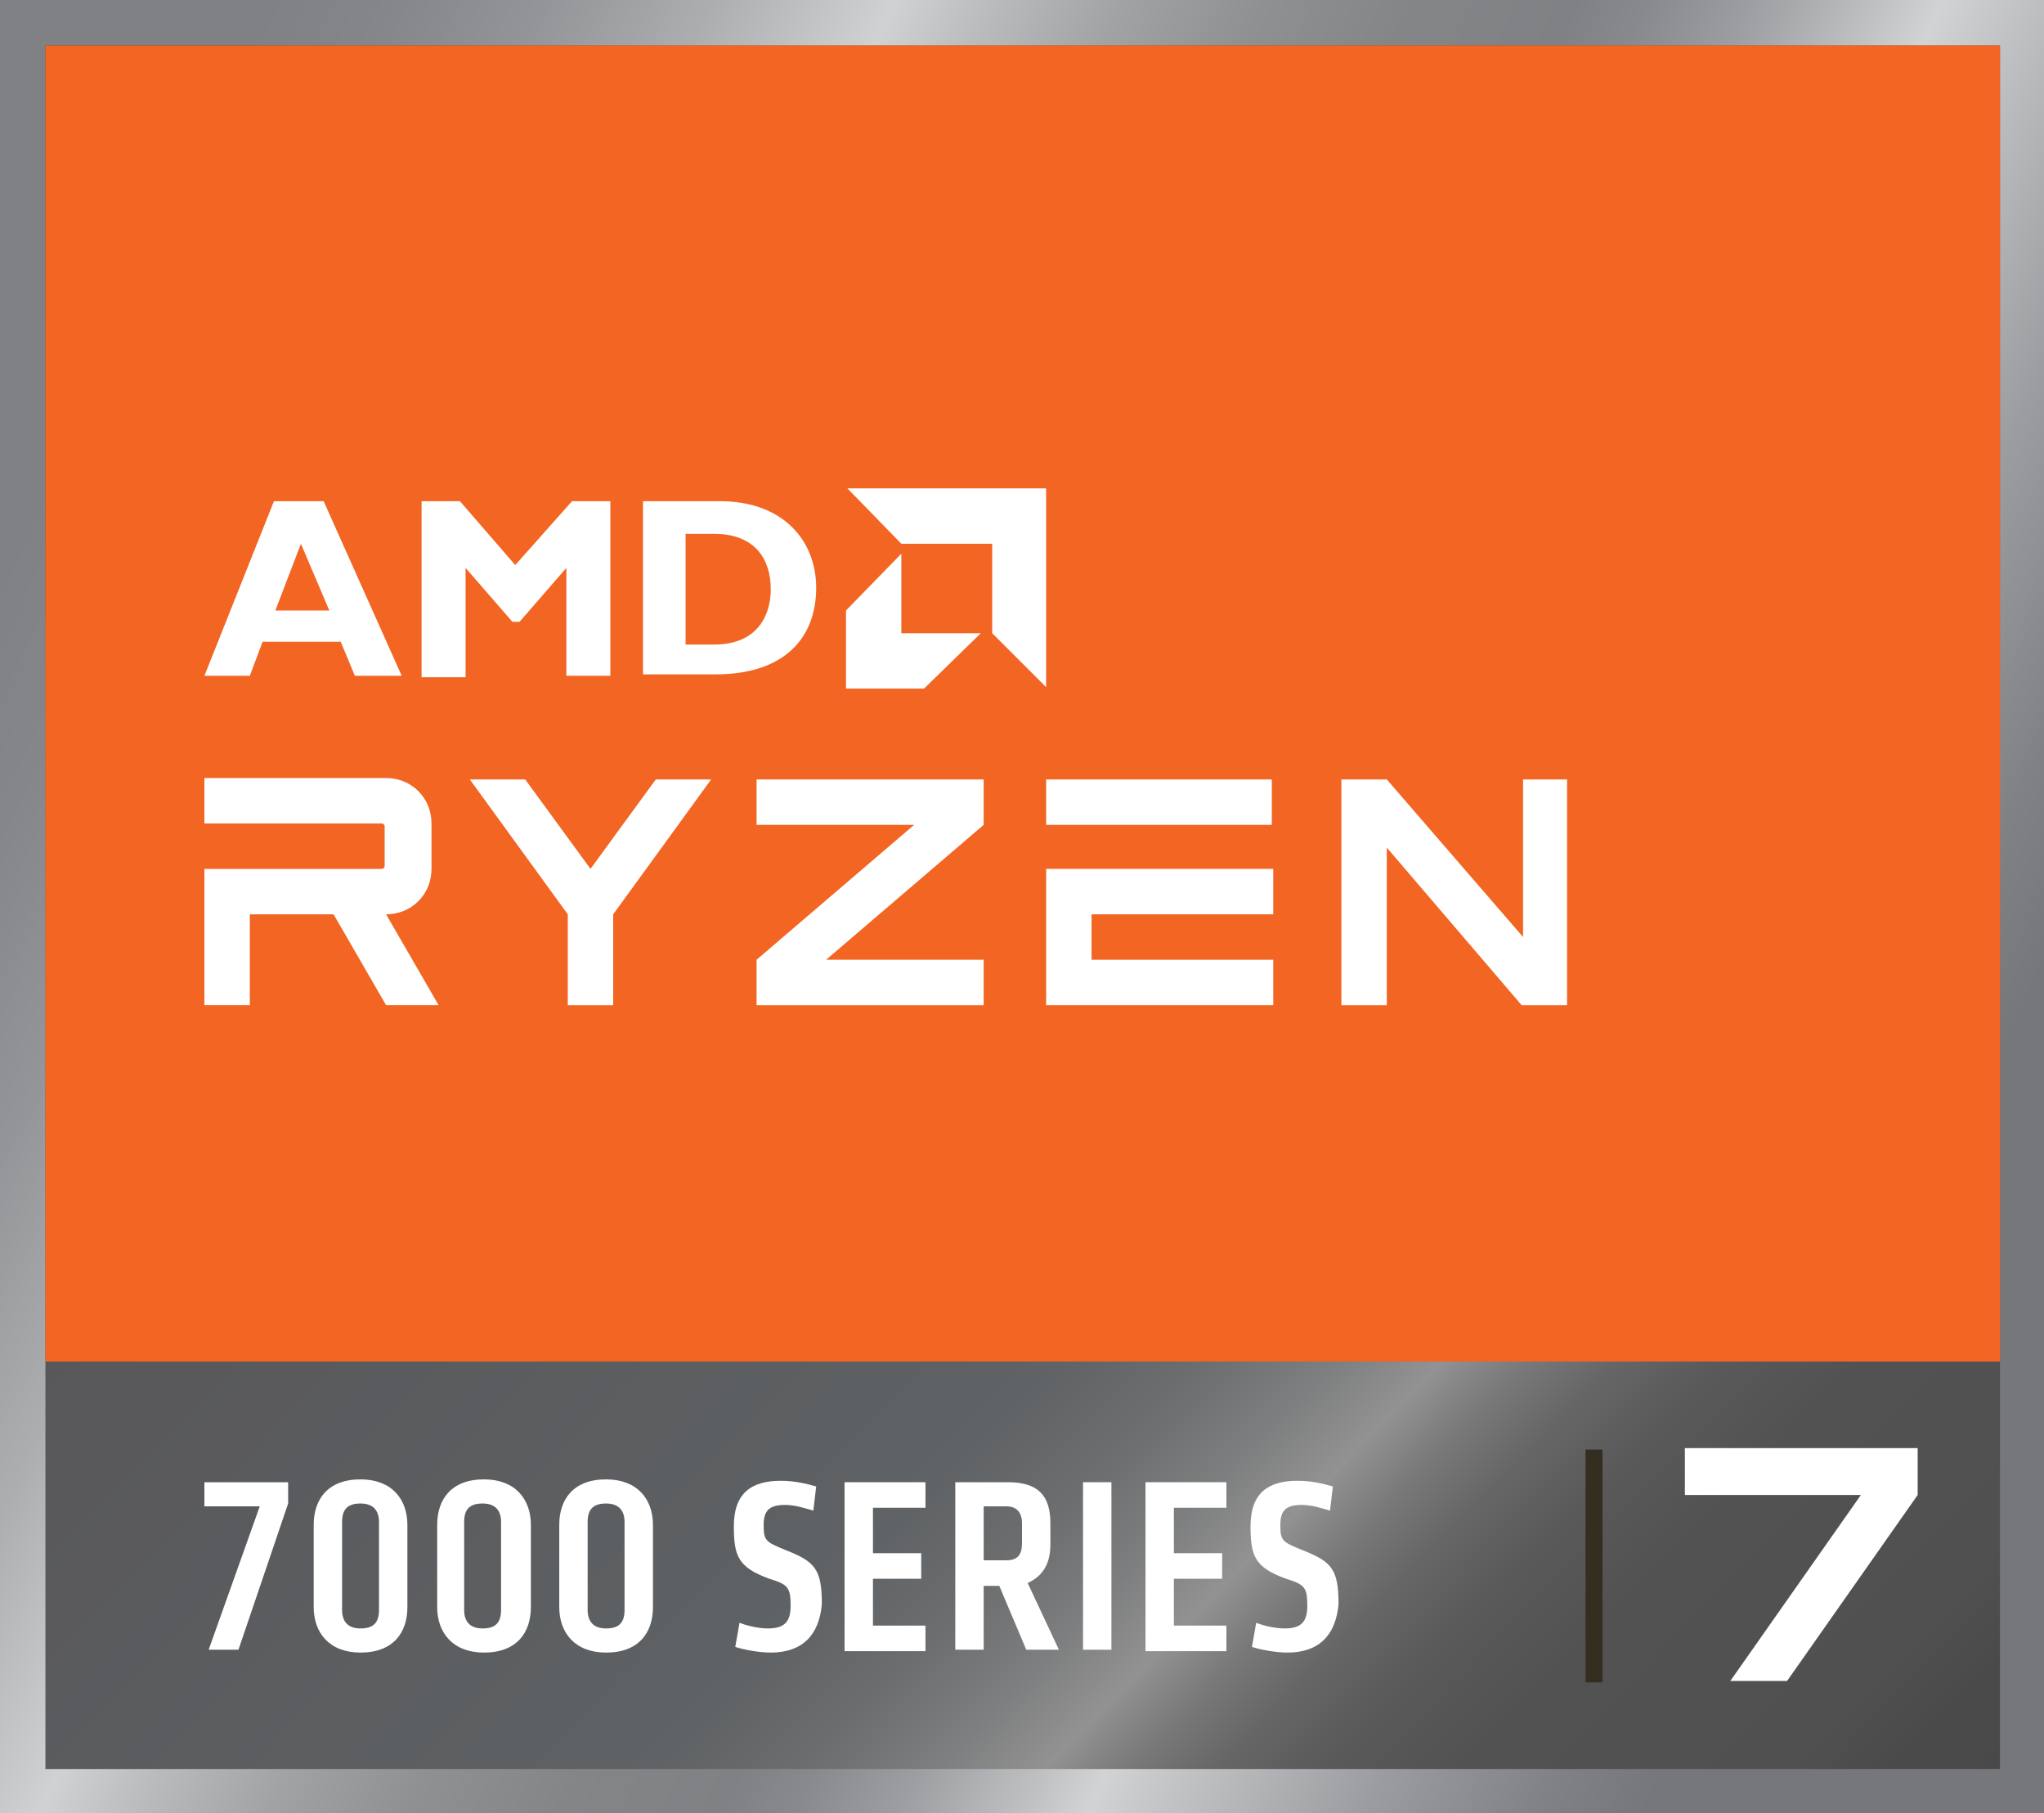 <?xml version="1.0" encoding="utf-8"?>
<!-- Generator: Adobe Illustrator 28.0.0, SVG Export Plug-In . SVG Version: 6.00 Build 0)  -->
<svg version="1.1" id="Layer_1" xmlns="http://www.w3.org/2000/svg" xmlns:xlink="http://www.w3.org/1999/xlink" x="0px" y="0px"
	 viewBox="0 0 144 127.7" style="enable-background:new 0 0 144 127.7;" xml:space="preserve">
<rect x="0" y="0" width="144" height="127.7" fill="#333333" stroke="none"/>
<style type="text/css">
	.st0{fill:url(#SVGID_1_);}
	.st1{fill:url(#SVGID_00000168810381994491219620000017446431865585492647_);}
	.st2{fill:#F26522;}
	.st3{fill:#FFFFFF;}
	.st4{fill:#332E20;}
</style>
<g>
	<g>
		
			<linearGradient id="SVGID_1_" gradientUnits="userSpaceOnUse" x1="159.917" y1="120.163" x2="-15.688" y2="37.239" gradientTransform="matrix(1 0 0 1 0 -14.797)">
			<stop  offset="0.156" style="stop-color:#76777B"/>
			<stop  offset="0.19" style="stop-color:#808185"/>
			<stop  offset="0.249" style="stop-color:#9C9DA0"/>
			<stop  offset="0.324" style="stop-color:#C8C9CB"/>
			<stop  offset="0.339" style="stop-color:#D2D3D5"/>
			<stop  offset="0.359" style="stop-color:#C0C1C3"/>
			<stop  offset="0.401" style="stop-color:#9D9EA1"/>
			<stop  offset="0.436" style="stop-color:#88898C"/>
			<stop  offset="0.459" style="stop-color:#808184"/>
			<stop  offset="0.512" style="stop-color:#848587"/>
			<stop  offset="0.561" style="stop-color:#8E9092"/>
			<stop  offset="0.607" style="stop-color:#A1A2A4"/>
			<stop  offset="0.652" style="stop-color:#BABCBD"/>
			<stop  offset="0.682" style="stop-color:#CFD1D2"/>
			<stop  offset="0.683" style="stop-color:#CFD1D2"/>
			<stop  offset="0.741" style="stop-color:#ADAEB0"/>
			<stop  offset="0.796" style="stop-color:#949598"/>
			<stop  offset="0.847" style="stop-color:#858689"/>
			<stop  offset="0.888" style="stop-color:#808184"/>
		</linearGradient>
		<rect y="0" class="st0" width="144" height="127.7"/>
	</g>
	
		<linearGradient id="SVGID_00000130629124608325764590000010040265342658638989_" gradientUnits="userSpaceOnUse" x1="7.045" y1="15.093" x2="155.165" y2="160.021" gradientTransform="matrix(1 0 0 1 0 -14.797)">
		<stop  offset="2.298420e-02" style="stop-color:#454548"/>
		<stop  offset="7.396916e-02" style="stop-color:#47484B"/>
		<stop  offset="0.109" style="stop-color:#4F5054"/>
		<stop  offset="0.14" style="stop-color:#5C5F63"/>
		<stop  offset="0.152" style="stop-color:#64676C"/>
		<stop  offset="0.221" style="stop-color:#626469"/>
		<stop  offset="0.281" style="stop-color:#5B5A5E"/>
		<stop  offset="0.296" style="stop-color:#58575A"/>
		<stop  offset="0.516" style="stop-color:#5D6062"/>
		<stop  offset="0.555" style="stop-color:#606365"/>
		<stop  offset="0.59" style="stop-color:#6B6D6F"/>
		<stop  offset="0.622" style="stop-color:#7D7E7F"/>
		<stop  offset="0.649" style="stop-color:#929292"/>
		<stop  offset="0.651" style="stop-color:#8F8F8F"/>
		<stop  offset="0.67" style="stop-color:#787878"/>
		<stop  offset="0.691" style="stop-color:#676667"/>
		<stop  offset="0.717" style="stop-color:#5A595A"/>
		<stop  offset="0.751" style="stop-color:#535253"/>
		<stop  offset="0.828" style="stop-color:#515051"/>
		<stop  offset="0.828" style="stop-color:#515051"/>
		<stop  offset="0.856" style="stop-color:#4A4A4B"/>
		<stop  offset="0.932" style="stop-color:#48484A"/>
	</linearGradient>
	
		<rect x="3.2" y="3.2" style="fill:url(#SVGID_00000130629124608325764590000010040265342658638989_);" width="137.7" height="121.4"/>
	<rect x="3.2" y="3.2" class="st2" width="137.7" height="92.7"/>
	<g>
		<g id="XMLID_00000047770102889965690990000017795315200171138698_">
			<g id="XMLID_00000011741152581806005000000015757102347537939851_">
				<path id="XMLID_00000041991351790242395590000013300457077058779542_" class="st3" d="M28.3,47.6H25l-1-2.4h-5.5l-0.9,2.4h-3.2
					l4.9-12.3h3.5L28.3,47.6z M21.2,38.3L19.4,43h3.8L21.2,38.3z"/>
				<path id="XMLID_00000116206130643553042780000010744441247563653803_" class="st3" d="M40.3,35.3H43v12.3h-3.1V40l-3.3,3.8h-0.5
					L32.8,40v7.7h-3.1V35.3h2.7l3.9,4.5L40.3,35.3z"/>
				<path id="XMLID_00000044166232365697114350000015692132255463709102_" class="st3" d="M50.7,35.3c4.5,0,6.8,2.8,6.8,6.1
					c0,3.5-2.2,6.1-7.1,6.1h-5.1V35.3H50.7z M48.3,45.4h2c3.1,0,4-2.1,4-3.9c0-2.1-1.1-3.9-4-3.9h-2V45.4z"/>
			</g>
			<g id="XMLID_00000022559302391645272530000004645864581801985466_">
				<polygon id="XMLID_00000162310802371322575640000011290460022885326000_" class="st3" points="69.9,38.3 63.5,38.3 59.7,34.4 
					73.7,34.4 73.7,48.4 69.9,44.6 				"/>
				<polygon id="XMLID_00000132792336009391113170000005622561589789162431_" class="st3" points="63.5,44.6 63.5,39 59.6,43 
					59.6,48.5 65.1,48.5 69.1,44.6 				"/>
			</g>
		</g>
	</g>
	<g>
		<g>
			<path class="st3" d="M22.1,107.4c0-1.8,1-3.2,3.3-3.2c2.2,0,3.3,1.4,3.3,3.2v5.8c0,1.8-1,3.2-3.3,3.2c-2.2,0-3.3-1.4-3.3-3.2
				V107.4z M24.1,113.4c0,0.8,0.4,1.3,1.3,1.3s1.3-0.4,1.3-1.3v-6.2c0-0.8-0.4-1.3-1.3-1.3s-1.3,0.4-1.3,1.3V113.4z"/>
			<path class="st3" d="M30.8,107.4c0-1.8,1-3.2,3.3-3.2c2.2,0,3.3,1.4,3.3,3.2v5.8c0,1.8-1,3.2-3.3,3.2c-2.2,0-3.3-1.4-3.3-3.2
				V107.4z M32.7,113.4c0,0.8,0.4,1.3,1.3,1.3s1.3-0.4,1.3-1.3v-6.2c0-0.8-0.4-1.3-1.3-1.3s-1.3,0.4-1.3,1.3V113.4z"/>
			<path class="st3" d="M39.4,107.4c0-1.8,1-3.2,3.3-3.2c2.2,0,3.3,1.4,3.3,3.2v5.8c0,1.8-1,3.2-3.3,3.2c-2.2,0-3.3-1.4-3.3-3.2
				V107.4z M41.4,113.4c0,0.8,0.4,1.3,1.3,1.3c0.9,0,1.3-0.4,1.3-1.3v-6.2c0-0.8-0.4-1.3-1.3-1.3c-0.9,0-1.3,0.4-1.3,1.3V113.4z"/>
			<path class="st3" d="M54.3,116.4c-0.8,0-1.9-0.2-2.5-0.4l0.3-1.7c0.5,0.2,1.3,0.4,2,0.4c1.2,0,1.6-0.5,1.6-1.6
				c0-1.3-0.2-1.5-1.5-1.9c-2.2-0.8-2.5-1.6-2.5-3.7c0-2.3,1.2-3.2,3.3-3.2c1,0,1.8,0.2,2.5,0.4l-0.2,1.7c-0.7-0.2-1.3-0.4-2-0.4
				c-1.1,0-1.5,0.4-1.5,1.4c0,1.1,0.1,1.2,1.6,1.8c2,0.8,2.5,1.3,2.5,3.8C57.7,115.2,56.5,116.4,54.3,116.4z"/>
			<path class="st3" d="M59.5,116.2v-11.8h5.7v1.8h-3.7v3.2h3.4v1.8h-3.4v3.3h3.7v1.8h-5.7L59.5,116.2L59.5,116.2z"/>
			<path class="st3" d="M71,104.4c2.1,0,3,0.9,3,2.9v1.5c0,1.3-0.5,2.2-1.6,2.7l2.2,4.7h-2.3l-1.9-4.5h-1.1v4.5h-2v-11.8
				C67.3,104.4,71,104.4,71,104.4z M72,107.3c0-0.8-0.4-1.2-1.1-1.2h-1.6v3.8h1.6c0.8,0,1.1-0.4,1.1-1.2V107.3z"/>
			<path class="st3" d="M76.3,116.2v-11.8h2v11.8H76.3z"/>
			<path class="st3" d="M80.7,116.2v-11.8h5.7v1.8h-3.7v3.2h3.4v1.8h-3.4v3.3h3.7v1.8h-5.7V116.2z"/>
			<path class="st3" d="M90.7,116.4c-0.8,0-1.9-0.2-2.5-0.4l0.3-1.7c0.5,0.2,1.3,0.4,2,0.4c1.2,0,1.6-0.5,1.6-1.6
				c0-1.3-0.2-1.5-1.5-1.9c-2.2-0.8-2.5-1.6-2.5-3.7c0-2.3,1.2-3.2,3.3-3.2c1,0,1.8,0.2,2.5,0.4l-0.2,1.7c-0.7-0.2-1.3-0.4-2-0.4
				c-1.1,0-1.5,0.4-1.5,1.4c0,1.1,0.1,1.2,1.6,1.8c2,0.8,2.5,1.3,2.5,3.8C94.1,115.2,92.9,116.4,90.7,116.4z"/>
		</g>
		<g>
			<path class="st3" d="M18.3,106.1h-3.9v-1.7h5.9v1.5l-3.5,10.3h-2.1L18.3,106.1z"/>
		</g>
	</g>
	<rect x="111.7" y="102.1" class="st4" width="1.2" height="16.4"/>
	<g>
		<polygon class="st3" points="53.3,58.1 64.4,58.1 53.3,67.6 53.3,70.8 69.3,70.8 69.3,67.6 58.2,67.6 69.3,58.1 69.3,54.9 
			53.3,54.9 		"/>
		<polygon class="st3" points="41.6,61.2 37,54.9 33.1,54.9 40,64.4 40,70.8 43.2,70.8 43.2,64.4 50.1,54.9 46.2,54.9 		"/>
		<g>
			<rect x="73.7" y="54.9" class="st3" width="15.9" height="3.2"/>
			<g>
				<polygon class="st3" points="73.7,61.2 73.7,70.8 89.7,70.8 89.7,67.6 76.9,67.6 76.9,64.4 89.7,64.4 89.7,61.2 				"/>
			</g>
		</g>
		<g>
			<path class="st3" d="M17.6,64.4h5.9l3.7,6.4h3.7l-3.7-6.4l0,0c1.8,0,3.2-1.4,3.2-3.2V58c0-1.8-1.4-3.2-3.2-3.2H14.4V58h12.5
				c0.1,0,0.2,0.1,0.2,0.2V61c0,0.1-0.1,0.2-0.2,0.2H14.4v3.2v6.4h3.2V64.4z"/>
		</g>
		<polygon class="st3" points="107.3,54.9 107.3,66 97.7,54.9 94.5,54.9 94.5,70.8 97.7,70.8 97.7,59.7 107.2,70.8 110.4,70.8 
			110.4,54.9 		"/>
	</g>
	<polygon class="st3" points="118.7,102 118.7,105.3 131.1,105.3 121.9,118.4 125.9,118.4 135.1,105.3 135.1,105.3 135.1,102 	"/>
</g>
</svg>
